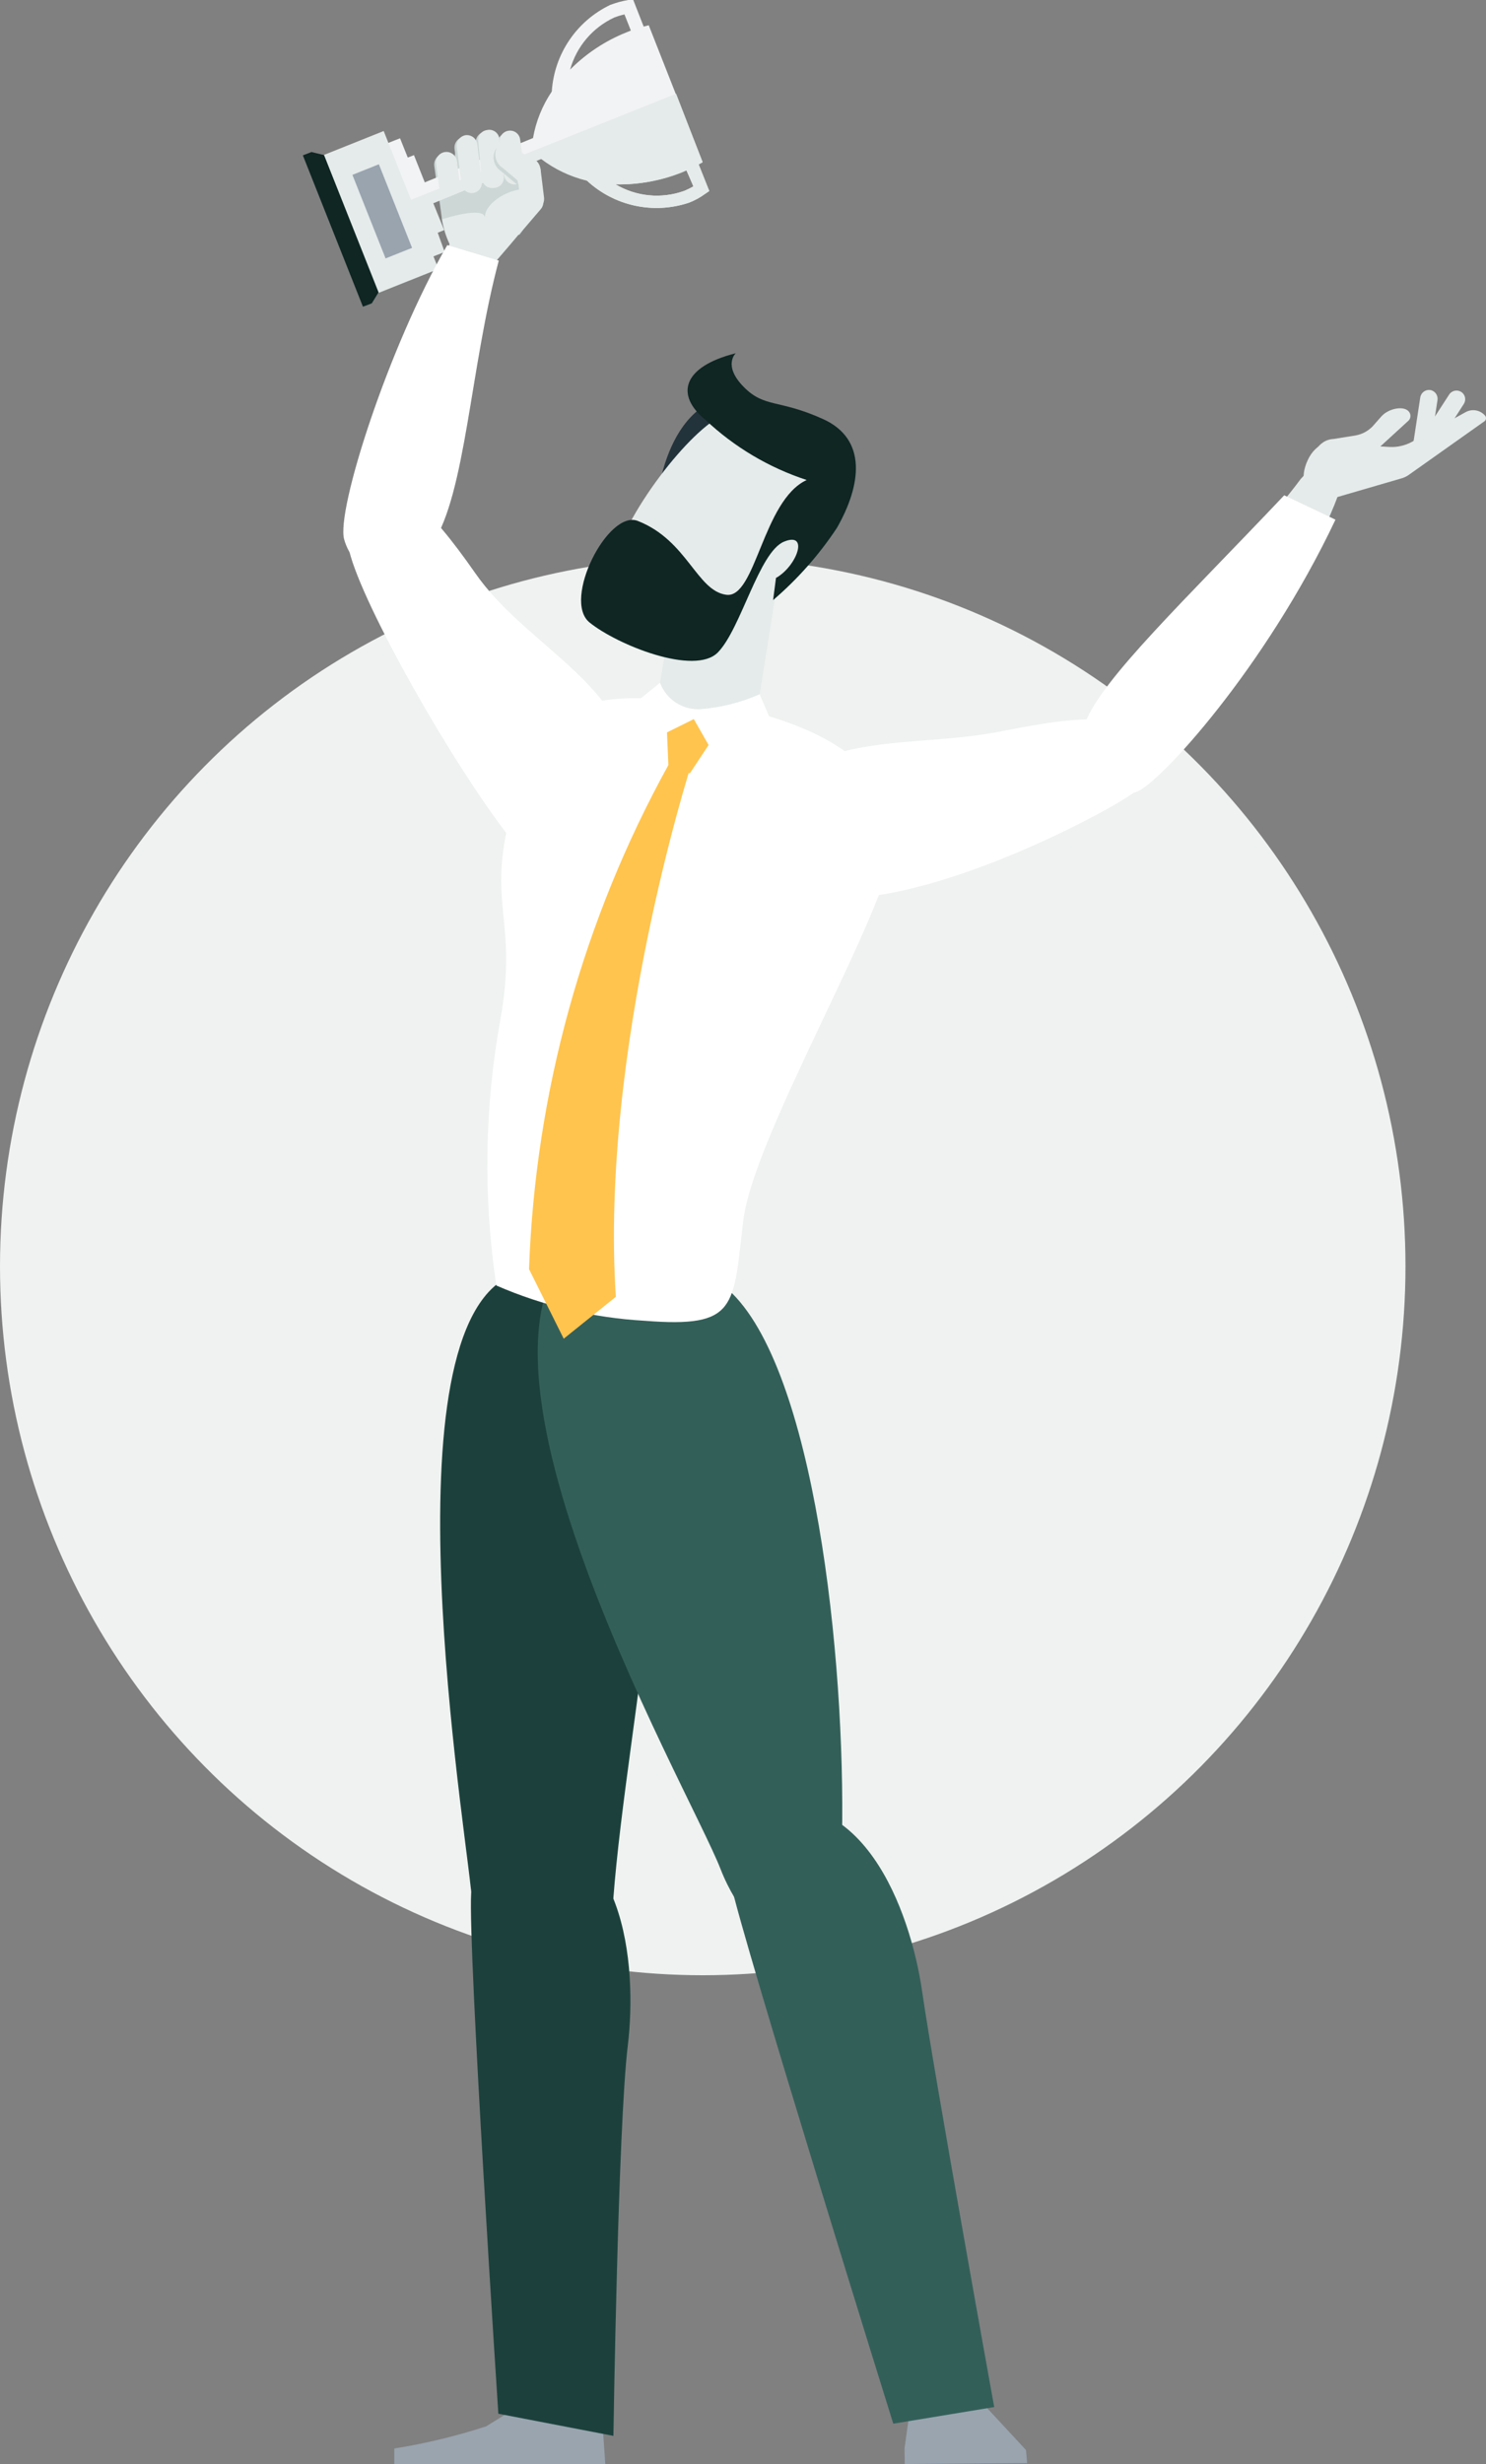 <?xml version="1.0" encoding="UTF-8"?>
<svg width="368px" height="610px" viewBox="0 0 368 610" version="1.1" xmlns="http://www.w3.org/2000/svg" xmlns:xlink="http://www.w3.org/1999/xlink">
    <rect x="0" y="0" width="368" height="610" fill="#808080" stroke="none"/>
    <title>form-ilus-01</title>
    <g id="Green" stroke="none" stroke-width="1" fill="none" fill-rule="evenodd">
        <g id="FreeExpert:-главная" transform="translate(-837, -4540)">
            <g id="Group-43" transform="translate(0, 4531)">
                <g id="form-ilus-01" transform="translate(837, 9)">
                    <ellipse id="Oval" fill="#EFF2F0" cx="174.03" cy="313.5" rx="174.03" ry="175.5"></ellipse>
                    <g id="Group-37" transform="translate(75, 0)">
                        <polygon id="Path" fill="#99A4AF" points="150.806 593.158 166.724 593.213 179.086 606.544 179.359 609.781 149.056 610 149.001 606.105"></polygon>
                        <path d="M13.784,122.285 C22.372,116.799 30.96,125.083 42.72,141.926 C54.481,158.768 75.54,167.052 81.666,187.515 C87.793,207.978 65.858,225.918 51.527,207.704 C37.196,189.49 14.714,149.771 11.487,136.385 C8.26,122.998 13.784,122.285 13.784,122.285 Z" id="Path" fill="#FFFFFF" fill-rule="nonzero"></path>
                        <path d="M54.535,56.946 L53.66,58.098 L36.32,60.347 L36.32,60.347 C35.384,58.424 34.738,56.372 34.406,54.258 L34.406,54.258 L34.406,53.928 L32.656,41.146 L32.656,41.146 C32.563,40.475 32.742,39.796 33.153,39.259 C33.565,38.723 34.174,38.375 34.844,38.293 L34.844,38.293 C35.512,38.2 36.189,38.38 36.724,38.792 C37.259,39.205 37.606,39.816 37.688,40.487 L37.688,40.487 L37.688,40.487 C37.688,40.487 37.688,40.487 37.688,40.487 L37.688,38.787 C37.611,38.102 37.811,37.415 38.243,36.879 C38.674,36.343 39.302,36.003 39.985,35.934 C41.357,35.806 42.576,36.809 42.72,38.183 L42.72,38.403 C42.72,38.403 42.72,38.403 42.72,38.403 L42.72,38.403 L42.72,37.141 C42.628,36.477 42.808,35.803 43.221,35.275 C43.634,34.748 44.243,34.411 44.908,34.343 L44.908,34.343 C46.282,34.147 47.555,35.105 47.753,36.483 L47.753,38.238 C47.753,38.238 48.026,38.238 47.753,38.238 L47.753,37.47 C47.619,36.09 48.576,34.842 49.941,34.617 L49.941,34.617 C51.317,34.483 52.561,35.443 52.785,36.812 L55.246,47.126 L55.246,54.367 C55.307,55.283 55.056,56.192 54.535,56.946 L54.535,56.946 Z" id="Path" fill="#CCD7D6" fill-rule="nonzero"></path>
                        <path d="M34.953,38.019 L34.953,38.019 C34.225,38.101 33.561,38.472 33.109,39.05 C32.656,39.627 32.454,40.362 32.546,41.091 L33.312,46.577 C33.538,48.084 34.923,49.132 36.43,48.936 L36.43,48.936 C37.862,48.739 38.907,47.477 38.837,46.028 L38.071,40.542 C38.002,39.788 37.632,39.094 37.045,38.618 C36.457,38.143 35.702,37.927 34.953,38.019 L34.953,38.019 Z" id="Path" fill="#CCD7D6" fill-rule="nonzero"></path>
                        <path d="M45.127,32.587 L45.127,32.587 C43.663,32.786 42.635,34.136 42.83,35.605 L44.307,45.37 C44.505,46.838 45.85,47.869 47.315,47.674 L47.315,47.674 C48.779,47.475 49.807,46.126 49.612,44.657 L48.135,34.892 C47.937,33.423 46.592,32.393 45.127,32.587 Z" id="Path" fill="#CCD7D6" fill-rule="nonzero"></path>
                        <path d="M39.876,33.904 L39.876,33.904 C39.166,33.985 38.52,34.353 38.087,34.922 C37.653,35.492 37.47,36.213 37.578,36.921 L38.837,46.522 C39.062,47.999 40.424,49.023 41.9,48.826 L41.9,48.826 C42.623,48.758 43.287,48.398 43.741,47.829 C44.195,47.261 44.399,46.531 44.307,45.809 L42.884,36.208 C42.803,35.497 42.437,34.849 41.869,34.414 C41.302,33.979 40.582,33.795 39.876,33.904 L39.876,33.904 Z" id="Path" fill="#CCD7D6" fill-rule="nonzero"></path>
                        <path d="M50.488,32.917 L50.488,32.917 C48.993,33.116 47.941,34.49 48.135,35.989 L49.284,44.657 C49.509,46.133 50.871,47.157 52.347,46.961 L52.347,46.961 C53.071,46.88 53.731,46.506 54.175,45.927 C54.619,45.347 54.808,44.611 54.699,43.889 L53.496,35.166 C53.402,34.464 53.029,33.83 52.463,33.407 C51.897,32.984 51.185,32.807 50.488,32.917 L50.488,32.917 Z" id="Path" fill="#CCD7D6" fill-rule="nonzero"></path>
                        <polygon id="Path" fill="#0F2623" fill-rule="nonzero" points="0 38.458 14.878 75.928 17.066 75.105 19.637 70.935 6.892 38.787 2.133 37.635"></polygon>
                        <path d="M70.343,44.712 C77.126,51.009 86.785,53.111 95.56,50.198 C97.002,49.653 98.363,48.915 99.608,48.003 L100.647,47.29 L98.021,40.707 L99.006,40.158 L85.659,6.254 L84.401,6.583 L81.83,0 L80.572,0 C79.06,0.26 77.577,0.664 76.142,1.207 C67.787,5.19 62.239,13.399 61.646,22.658 C59.305,26.127 57.72,30.053 56.997,34.178 L30.194,45.151 L27.514,38.403 L25.982,39.006 L24.068,34.233 L20.731,35.55 L31.671,63.639 L35.008,62.322 L33.367,57.604 L34.953,56.946 L32.273,50.308 L59.021,39.335 C62.384,41.892 66.24,43.723 70.343,44.712 Z M96.709,46.138 C95.952,46.577 95.166,46.962 94.356,47.29 C88.757,49.276 82.568,48.674 77.454,45.644 C83.071,45.751 88.651,44.724 93.864,42.627 L94.958,42.133 L96.709,46.138 Z M77.126,4.334 C77.946,4.02 78.787,3.764 79.642,3.566 L81.229,7.571 L80.135,8.01 C74.907,10.096 70.16,13.232 66.186,17.226 C67.774,11.529 71.772,6.816 77.126,4.334 Z" id="Shape" fill="#F2F3F5" fill-rule="nonzero"></path>
                        <path d="M70.343,44.712 C77.126,51.009 86.785,53.111 95.56,50.198 C97.002,49.653 98.363,48.915 99.608,48.003 L100.647,47.29 L98.021,40.707 L99.006,40.158 L92.442,23.206 L26.31,49.649 L31.78,63.694 L35.117,62.377 L33.367,57.604 L34.953,56.946 L32.273,50.308 L59.021,39.335 C62.384,41.892 66.24,43.723 70.343,44.712 Z M94.028,42.627 L95.122,42.133 L96.709,46.138 C95.952,46.577 95.166,46.962 94.356,47.29 C88.757,49.276 82.568,48.674 77.454,45.644 C83.126,45.773 88.764,44.746 94.028,42.627 L94.028,42.627 Z" id="Shape" fill="#E5EBEA" fill-rule="nonzero"></path>
                        <polygon id="Rectangle" fill="#E5EBEA" fill-rule="nonzero" transform="translate(19.41, 52.467) rotate(-21.72) translate(-19.41, -52.467) " points="11.466 34.104 27.39 34.087 27.353 70.83 11.429 70.846"></polygon>
                        <polygon id="Rectangle" fill="#99A4AF" fill-rule="nonzero" transform="translate(19.658, 52.322) rotate(-21.72) translate(-19.658, -52.322) " points="16.14 41.193 23.199 41.186 23.176 63.451 16.117 63.458"></polygon>
                        <path d="M35.226,37.635 L35.226,37.635 C34.542,37.717 33.919,38.071 33.498,38.617 C33.076,39.164 32.891,39.857 32.984,40.542 L33.695,46.028 C33.919,47.42 35.198,48.388 36.594,48.223 L36.594,48.223 C37.312,48.145 37.964,47.767 38.391,47.183 C38.817,46.598 38.979,45.861 38.837,45.151 L38.125,39.665 C37.826,38.339 36.57,37.46 35.226,37.635 L35.226,37.635 Z" id="Path" fill="#E5EBEA" fill-rule="nonzero"></path>
                        <path d="M45.565,32.203 L45.565,32.203 C44.191,32.401 43.236,33.678 43.431,35.056 L44.307,44.328 C44.504,45.736 45.801,46.718 47.206,46.522 L47.206,46.522 C47.902,46.538 48.573,46.264 49.061,45.765 C49.548,45.266 49.807,44.587 49.776,43.889 L48.682,34.617 C48.671,33.848 48.311,33.126 47.704,32.656 C47.097,32.186 46.309,32.019 45.565,32.203 L45.565,32.203 Z" id="Path" fill="#E5EBEA" fill-rule="nonzero"></path>
                        <path d="M40.313,33.465 L40.313,33.465 C38.926,33.691 37.961,34.972 38.125,36.373 L39.274,45.535 C39.445,46.941 40.715,47.945 42.119,47.784 L42.119,47.784 C42.799,47.703 43.418,47.347 43.831,46.798 C44.244,46.249 44.416,45.555 44.307,44.876 L43.213,35.715 C43.014,34.3 41.728,33.303 40.313,33.465 L40.313,33.465 Z" id="Path" fill="#E5EBEA" fill-rule="nonzero"></path>
                        <path d="M50.925,32.368 L50.925,32.368 C49.545,32.567 48.575,33.832 48.737,35.221 L49.831,43.45 C50.056,44.842 51.334,45.809 52.73,45.644 L52.73,45.644 C53.411,45.563 54.029,45.207 54.442,44.659 C54.855,44.11 55.027,43.416 54.918,42.737 L53.824,34.562 C53.744,33.88 53.388,33.259 52.841,32.845 C52.294,32.431 51.602,32.259 50.925,32.368 Z" id="Path" fill="#E5EBEA" fill-rule="nonzero"></path>
                        <path d="M31.179,84.047 L51.527,60.347 C51.527,60.347 54.426,56.891 54.645,56.671 C55.085,55.967 55.295,55.142 55.246,54.312 C55.246,51.734 55.246,46.796 55.246,46.796 C50.105,46.796 44.744,50.911 45.127,53.874 C44.744,50.911 34.57,54.258 34.57,54.258 L34.57,54.258 C34.85,56.363 35.44,58.415 36.32,60.347 L31.179,84.047 Z" id="Path" fill="#E5EBEA" fill-rule="nonzero"></path>
                        <path d="M58.638,48.003 L58.638,48.003 C57.509,47.066 55.845,47.187 54.863,48.278 L50.98,52.941 C50.502,53.473 50.262,54.178 50.313,54.892 C50.365,55.606 50.704,56.268 51.253,56.726 L51.253,56.726 C51.788,57.181 52.483,57.402 53.182,57.341 C53.88,57.279 54.525,56.939 54.973,56.397 L58.911,51.789 C59.875,50.667 59.753,48.974 58.638,48.003 Z" id="Path" fill="#E5EBEA" fill-rule="nonzero"></path>
                        <path d="M55.629,39.665 L55.629,39.665 C54.848,39.746 54.132,40.143 53.648,40.763 C53.163,41.384 52.95,42.175 53.058,42.956 L53.879,49.649 C54.079,51.245 55.511,52.389 57.106,52.228 L57.106,52.228 C58.727,52.027 59.892,50.566 59.732,48.936 L58.911,42.243 C58.712,40.624 57.245,39.471 55.629,39.665 L55.629,39.665 Z" id="Path" fill="#E5EBEA" fill-rule="nonzero"></path>
                        <path d="M57.981,44.767 C58.45,43.946 58.551,42.966 58.259,42.067 C57.967,41.168 57.31,40.435 56.45,40.049 C55.419,39.588 54.43,39.038 53.496,38.403 L50.269,36.373 C49.879,36.104 49.398,36.005 48.934,36.098 C48.47,36.191 48.064,36.468 47.807,36.867 C46.689,38.737 47.245,41.16 49.065,42.353 L52.73,45.425 C54.316,47.016 52.183,43.615 53.277,41.694 L57.981,44.767 Z" id="Path" fill="#CCD7D6" fill-rule="nonzero"></path>
                        <path d="M58.474,43.889 C58.922,43.058 59.005,42.078 58.704,41.184 C58.404,40.289 57.745,39.56 56.887,39.171 C55.86,38.747 54.871,38.233 53.934,37.635 L50.706,35.605 C50.317,35.336 49.835,35.237 49.372,35.33 C48.908,35.423 48.502,35.7 48.245,36.099 C47.096,37.964 47.657,40.41 49.503,41.585 L53.223,44.712 C53.964,45.535 55.065,45.936 56.16,45.782 C57.256,45.628 58.204,44.94 58.692,43.944 L58.474,43.889 Z" id="Path" fill="#E5EBEA" fill-rule="nonzero"></path>
                        <path d="M48.518,64.517 C41.407,91.124 40.368,122.066 32.109,134.629 C22.755,148.564 12.417,141.487 10.229,133.532 C8.205,126.455 21.169,85.912 35.773,60.676 L48.518,64.517 Z" id="Path" fill="#FFFFFF" fill-rule="nonzero"></path>
                        <path d="M57.434,593.158 C65.147,594.419 72.695,592.17 73.407,594.365 C74.118,596.559 74.883,610 74.883,610 L22.646,610 L22.646,606.16 C30.361,604.928 37.97,603.094 45.4,600.674 C49.776,597.985 57.434,593.158 57.434,593.158 Z" id="Path" fill="#99A4AF"></path>
                        <path d="M50.05,452.11 C79.971,450.629 82.87,486.618 80.463,506.477 C78.056,526.337 76.907,603.033 76.907,603.033 L48.409,597.547 C48.409,597.547 40.86,482.338 41.681,468.733 C42.501,455.127 50.05,452.11 50.05,452.11 Z" id="Path" fill="#1C413C" fill-rule="nonzero"></path>
                        <path d="M55.246,314.738 C19.418,320.224 39.219,445.307 41.572,467.252 C43.924,489.196 73.188,518.382 76.853,470.433 C80.299,424.46 97.638,351.495 80.463,330.318 C63.287,309.142 55.246,314.738 55.246,314.738 Z" id="Path" fill="#1C413C" fill-rule="nonzero"></path>
                        <polygon id="Path" fill="#E5EBEA" fill-rule="nonzero" points="121.269 120.475 96.052 121.462 86.316 182.632 110.821 186.528"></polygon>
                        <path d="M74.555,302.998 C27.678,324.942 95.45,442.18 103.437,462.698 C111.423,483.216 133.248,496.877 133.576,450.738 C133.904,404.6 125.535,333.555 103.382,317.7 C81.229,301.845 74.555,302.998 74.555,302.998" id="Path" fill="#335F59" fill-rule="nonzero"></path>
                        <path d="M109.946,448.489 C138.499,439.272 150.533,473.286 153.377,493.091 C156.221,512.896 171.209,595.901 171.209,595.901 L146.211,600.015 C146.211,600.015 108.742,479.815 106.007,466.319 C103.272,452.823 109.946,448.489 109.946,448.489 Z" id="Path" fill="#335F59" fill-rule="nonzero"></path>
                        <path d="M95.888,176.762 C93.919,176.433 91.567,173.251 87.027,172.977 C63.123,171.605 56.942,180.273 51.472,201.45 C45.565,223.998 53.223,227.618 49.011,251.867 C44.98,273.781 44.61,296.214 47.917,318.249 C59.543,323.303 71.969,326.256 84.62,326.972 C107.703,328.782 106.5,323.625 109.071,302.175 C111.641,280.724 145.774,223.998 146.211,208.472 C146.813,188.448 126.41,180.054 111.04,176.104 C106.226,174.952 100.045,177.421 95.888,176.762 Z" id="Path" fill="#FFFFFF" fill-rule="nonzero"></path>
                        <path d="M211.249,185.924 C208.788,176.049 193.909,176.817 173.889,180.877 C153.869,184.937 137.569,181.48 119.19,191.849 C100.811,202.218 96.873,214.123 125.48,221.474 C147.852,226.96 191.885,205.016 203.536,197.719 C215.187,190.423 211.249,185.924 211.249,185.924 Z" id="Path" fill="#FFFFFF" fill-rule="nonzero"></path>
                        <path d="M247.132,118.555 C232.144,138.853 200.528,165.571 195.222,178.902 C189.916,192.233 200.036,196.293 206.764,194.044 C213.492,191.794 247.843,146.534 256.321,122.724 C264.8,98.914 247.132,118.555 247.132,118.555 Z" id="Path" fill="#E5EBEA" fill-rule="nonzero"></path>
                        <path d="M243.029,122.614 C218.524,148.509 197.902,168.039 193.8,178.847 C188.33,192.343 199.762,198.268 206.49,196.019 C211.96,194.153 238.325,165.461 255.72,128.649 L243.029,122.614 Z" id="Path" fill="#FFFFFF" fill-rule="nonzero"></path>
                        <path d="M94.521,185.595 L90.473,189.49 C69.367,227.76 57.561,270.483 56.012,314.189 L64.6,331.416 L77.509,321.047 C73.516,259.877 96.162,189.38 96.162,189.38 L94.521,185.595 Z" id="Path" fill="#FFC44E"></path>
                        <polygon id="Path" fill="#FFC44E" fill-rule="nonzero" points="90.035 178.079 90.527 189.49 95.833 191.465 103.272 180.219 96.982 176.927"></polygon>
                        <path d="M81.01,175.062 L88.449,169.027 C90.017,173.229 94.162,175.889 98.623,175.555 C103.624,175.142 108.522,173.9 113.118,171.88 L116.127,178.902 L104.804,192.014 L96.818,178.024 L79.642,186.528 L81.01,175.062 Z" id="Path" fill="#FFFFFF" fill-rule="nonzero"></path>
                        <path d="M100.866,99.573 C86.48,107.144 87.027,132.489 87.027,132.489 L113.064,108.954 L100.866,99.573 Z" id="Path" fill="#23333B" fill-rule="nonzero"></path>
                        <path d="M129.2,113.014 C119.026,95.733 107.812,97.598 96.927,108.131 C86.042,118.664 71.328,141.487 77.728,149.222 C86.912,158.855 102.143,159.199 111.751,149.99 C115.583,146.95 119.235,143.689 122.691,140.225 C129.692,131.008 133.302,119.926 129.2,113.014 Z" id="Path" fill="#E5EBEA" fill-rule="nonzero"></path>
                        <path d="M107.211,87.449 C93.755,90.85 92.333,97.927 99.662,103.907 C106.835,110.672 115.408,115.767 124.769,118.829 C113.829,123.931 112.188,148.235 104.859,147.247 C97.529,146.26 95.232,133.806 82.979,128.978 C75.595,126.016 64.162,148.564 71,154.105 C77.837,159.646 97.037,167.381 102.78,161.511 C108.524,155.641 112.954,136.604 119.19,134.08 C125.426,131.557 122.363,140.17 117.166,143.078 L116.455,148.564 C122.528,143.368 127.849,137.349 132.263,130.679 C138.28,120.146 139.866,108.735 128.817,103.742 C117.768,98.75 114.322,101.054 109.125,95.733 C103.929,90.411 107.211,87.449 107.211,87.449 Z" id="Path" fill="#0F2623" fill-rule="nonzero"></path>
                        <path d="M276.56,113.727 L276.56,113.727 C275.391,113.53 274.591,112.436 274.755,111.258 L276.724,98.366 C276.92,97.193 278.012,96.39 279.186,96.555 L279.186,96.555 C280.355,96.752 281.155,97.847 280.991,99.024 L279.022,111.917 C278.826,113.089 277.734,113.892 276.56,113.727 L276.56,113.727 Z" id="Path" fill="#E5EBEA" fill-rule="nonzero"></path>
                        <path d="M277.435,111.587 L277.435,111.587 C276.461,110.935 276.172,109.629 276.779,108.625 L283.89,97.653 C284.56,96.662 285.899,96.393 286.898,97.049 L286.898,97.049 C287.879,97.701 288.148,99.027 287.5,100.012 L280.444,110.984 C280.131,111.472 279.634,111.812 279.067,111.926 C278.5,112.039 277.911,111.917 277.435,111.587 L277.435,111.587 Z" id="Path" fill="#E5EBEA" fill-rule="nonzero"></path>
                        <path d="M254.079,118.994 L254.079,118.994 C252.642,118.605 251.454,117.593 250.84,116.234 C250.225,114.874 250.25,113.311 250.906,111.971 L250.906,111.478 C251.736,109.83 253.388,108.76 255.227,108.68 L260.697,107.802 C262.552,107.472 264.223,106.478 265.401,105.004 L267.097,103.084 C268.847,101.109 272.567,100.396 273.825,101.822 L273.825,101.822 C274.451,102.462 274.451,103.486 273.825,104.126 L258.837,117.842 C257.562,119.035 255.757,119.473 254.079,118.994 L254.079,118.994 Z" id="Path" fill="#E5EBEA" fill-rule="nonzero"></path>
                        <path d="M272.02,118.445 C272.622,118.28 273.194,118.02 273.716,117.677 L292.696,104.236 C292.89,104.05 293,103.792 293,103.523 C293,103.253 292.89,102.996 292.696,102.81 C291.48,101.478 289.51,101.16 287.938,102.042 L274.646,109.393 C272.97,110.303 271.079,110.74 269.176,110.655 L262.01,110.216 C262.01,110.216 252.055,105.662 248.554,114.605 C246.421,120.091 249.539,122.505 251.727,123.382 C252.806,123.763 253.983,123.763 255.063,123.382 L272.02,118.445 Z" id="Path" fill="#E5EBEA" fill-rule="nonzero"></path>
                    </g>
                </g>
            </g>
        </g>
    </g>
</svg>